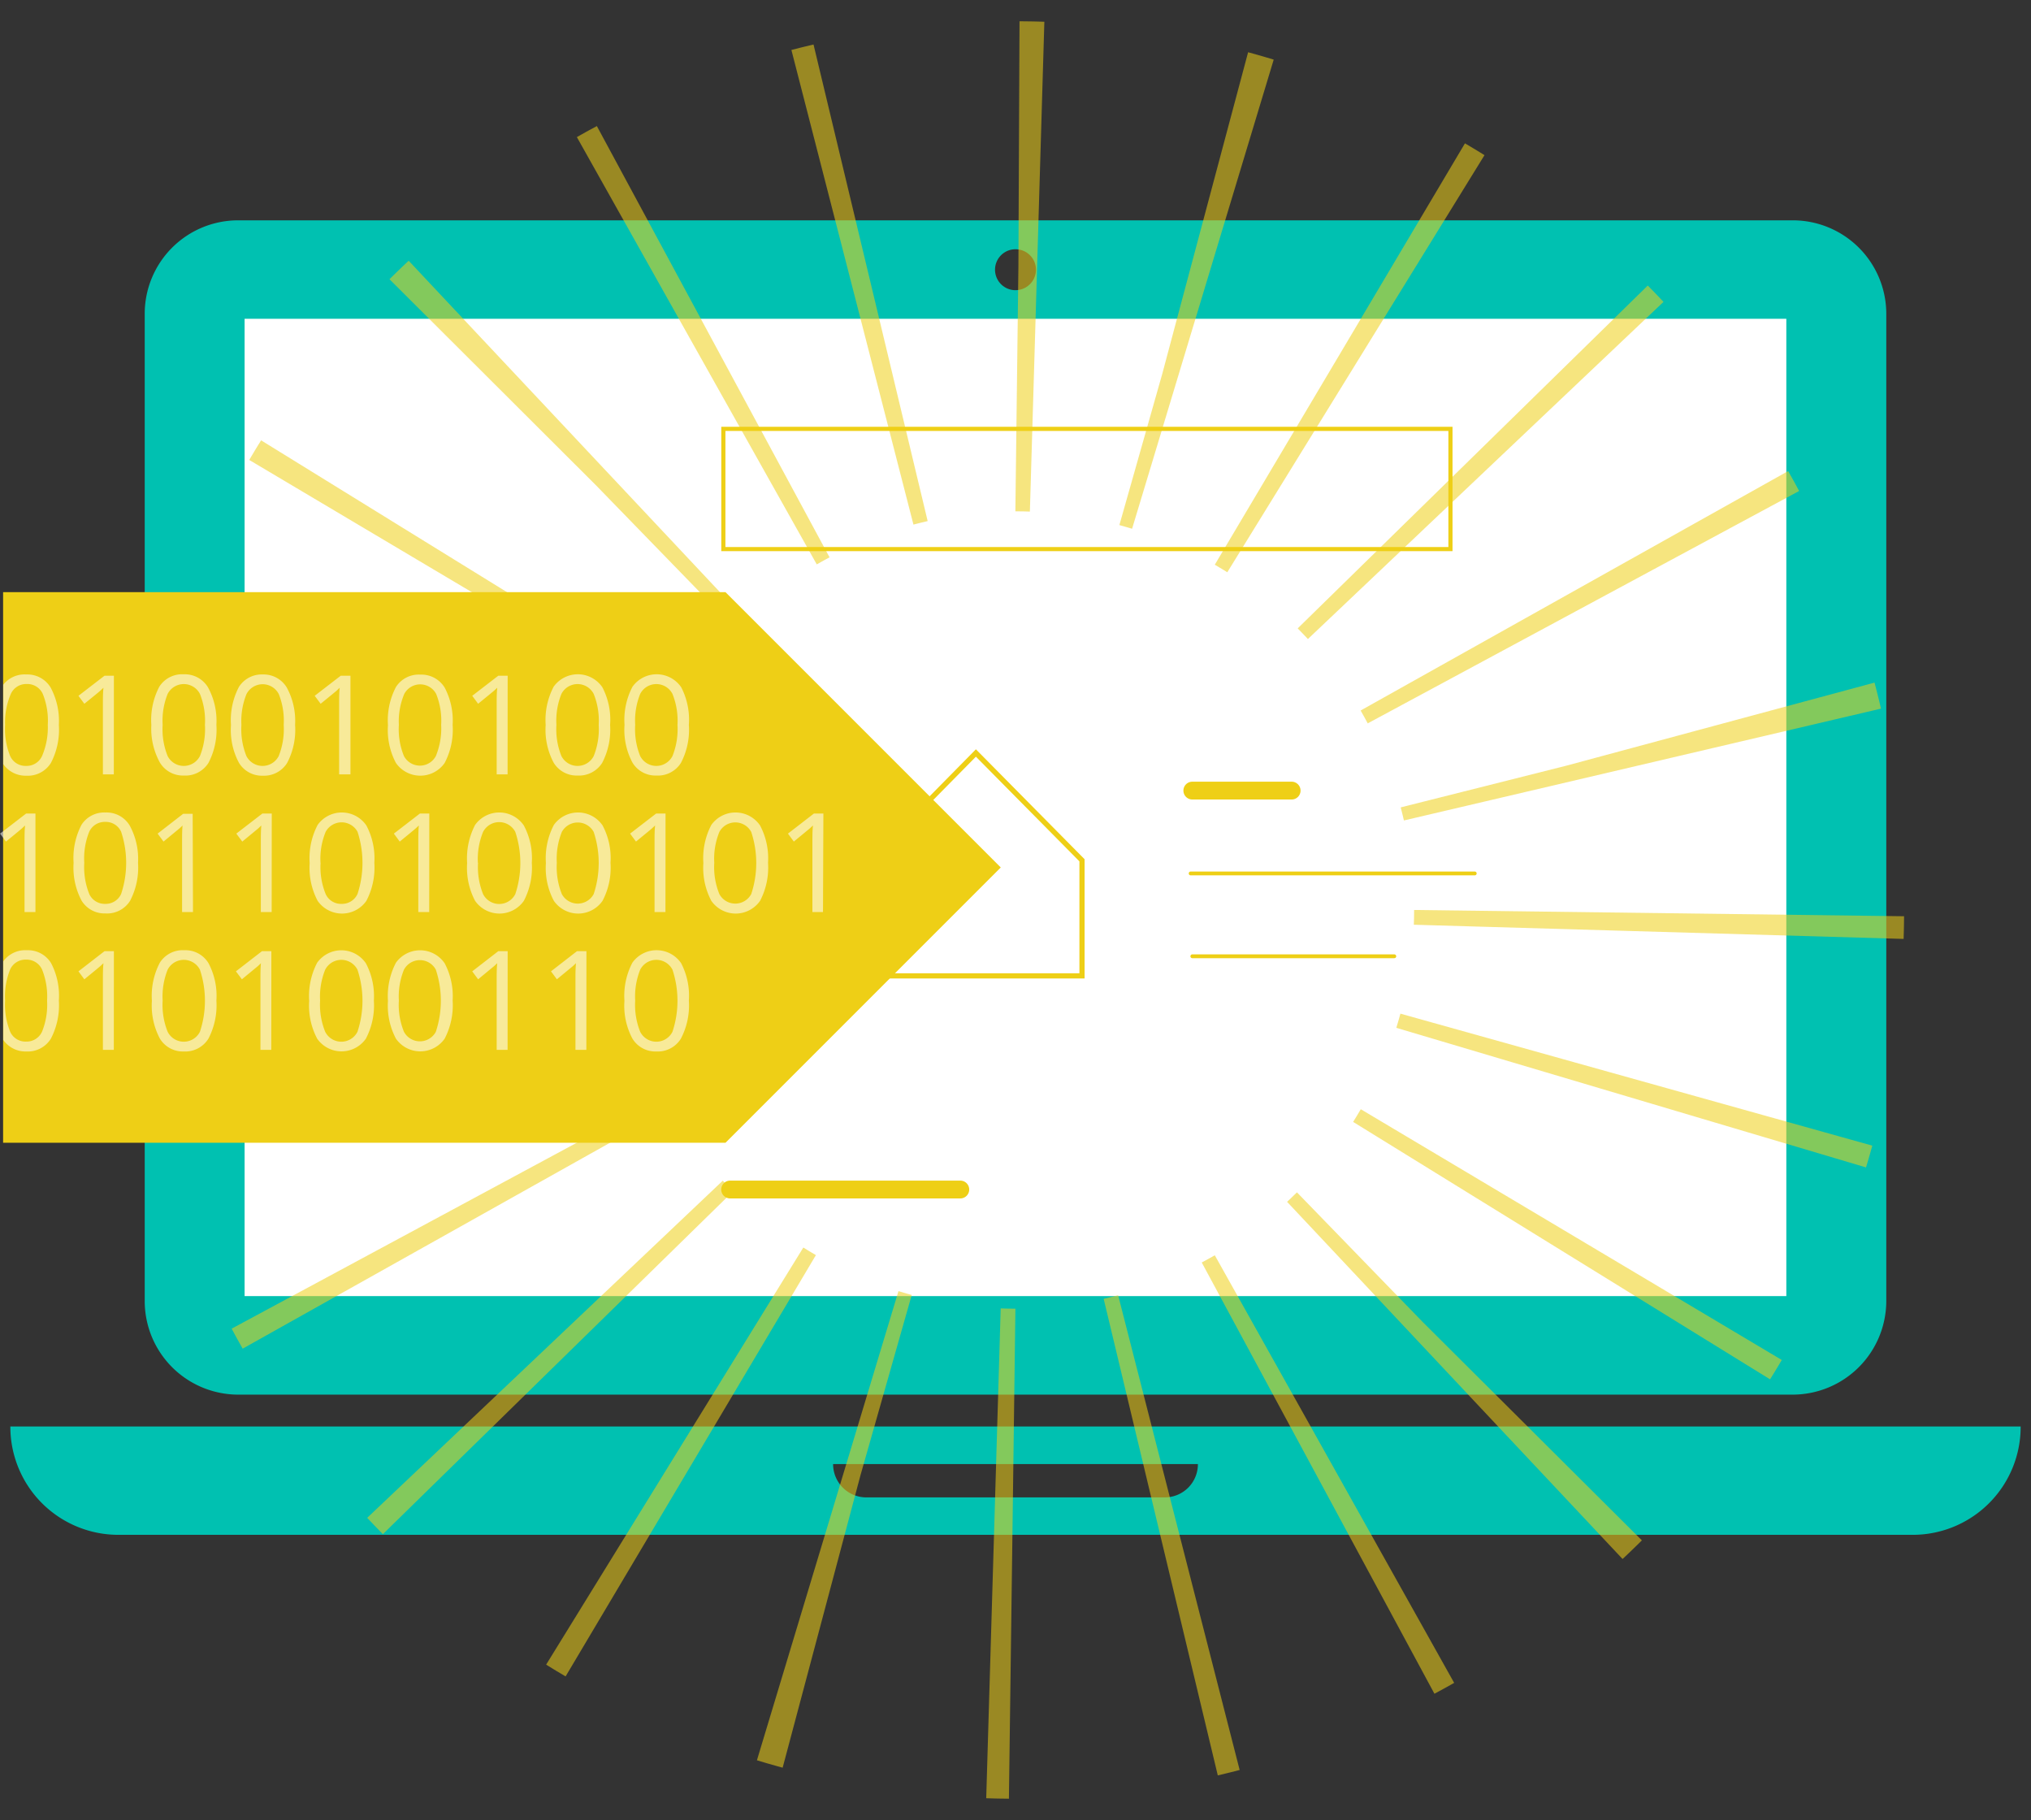<svg xmlns="http://www.w3.org/2000/svg" viewBox="0 0 255 228.5"><rect x="0" y="0" width="255" height="228.5" fill="#333333" stroke="none"/><defs><style>.cls-5,.cls-6{fill:none}.cls-2{fill:#00c1b1}.cls-3{fill:#fff}.cls-5,.cls-6{stroke:#eecf16;stroke-miterlimit:10;stroke-linecap:round}.cls-5{stroke-width:2.24px}.cls-6{stroke-width:.48px}.cls-12{opacity:.56}</style><clipPath id="clip-path"><path fill="none" d="M.39 74.34h90.7l34.56 34.56-34.56 34.56H.39V74.34z"/></clipPath></defs><g id="Layer_1" data-name="Layer 1"><path class="cls-2" d="M253.7 179.08a13.55 13.55 0 0 1-13.53 13.6H14.86a13.56 13.56 0 0 1-13.56-13.6zm-149.1 4.72a4.17 4.17 0 0 0 4.15 4.18h37.51a4.16 4.16 0 0 0 4.14-4.18zM29.88 27.66h195.21a11.74 11.74 0 0 1 11.74 11.77V163.3a11.77 11.77 0 0 1-11.74 11.78H29.88a11.75 11.75 0 0 1-11.71-11.78V39.43a11.73 11.73 0 0 1 11.71-11.77zm100.19 6.22a2.57 2.57 0 1 0-2.57 2.55 2.58 2.58 0 0 0 2.57-2.55z"/><path class="cls-3" d="M30.71 40.02h193.57v122.69H30.71z"/><path stroke-width=".52" stroke-linecap="round" stroke="#eecf16" stroke-miterlimit="10" fill="none" d="M90.82 53.84h91.29v15.09H90.82z"/><path class="cls-5" d="M91.67 149.33h28.9"/><path class="cls-6" d="M149.49 109.65h35.67M149.7 120.05h25.36"/><path class="cls-5" d="M149.7 99.25h12.47"/><path d="M101.36 91.16a6.32 6.32 0 0 1 0 8.81 6.1 6.1 0 0 1-8.69 0 6.32 6.32 0 0 1 0-8.81 6.12 6.12 0 0 1 8.69 0zM135.85 108v14.51h-45v-6.21l10.22-10.37 5.11 5.19 16.35-16.59z" stroke-width=".65" stroke-linecap="round" stroke="#eecf16" stroke-miterlimit="10" fill="none"/><circle cx="127.5" cy="114.25" r="80.81" transform="rotate(-89.74 127.494 114.246)" stroke-width="61.52" stroke-dasharray="2.35 18.81" stroke="#eecf16" stroke-miterlimit="10" fill="none" opacity=".55"/><path fill="#eecf16" d="M.39 74.34h90.7l34.56 34.56-34.56 34.56H.39V74.34z"/><g clip-path="url(#clip-path)"><g class="cls-12"><path class="cls-3" d="M7.39 91a9 9 0 0 1-1 4.78 3.41 3.41 0 0 1-3.09 1.6 3.4 3.4 0 0 1-3-1.62A8.82 8.82 0 0 1-.77 91a9 9 0 0 1 1-4.79 3.4 3.4 0 0 1 3.07-1.54 3.41 3.41 0 0 1 3.05 1.63A8.86 8.86 0 0 1 7.39 91zM.64 91a9 9 0 0 0 .64 3.92 2.11 2.11 0 0 0 2 1.23 2.12 2.12 0 0 0 2-1.24A9.1 9.1 0 0 0 6 91a9 9 0 0 0-.63-3.89 2.12 2.12 0 0 0-2-1.24 2.12 2.12 0 0 0-2 1.22A9 9 0 0 0 .64 91zM14.29 97.21h-1.37v-8.8c0-.73 0-1.42.07-2.07l-.4.37c-.14.13-.81.68-2 1.64l-.74-1 3.27-2.52h1.18zM27.17 91a9 9 0 0 1-1 4.78 3.42 3.42 0 0 1-3.09 1.58 3.37 3.37 0 0 1-3-1.62A8.82 8.82 0 0 1 19 91a9 9 0 0 1 1-4.79 3.39 3.39 0 0 1 3.06-1.56 3.4 3.4 0 0 1 3.05 1.63A8.76 8.76 0 0 1 27.17 91zm-6.75 0a9 9 0 0 0 .63 3.92 2.28 2.28 0 0 0 4.05 0 9.1 9.1 0 0 0 .63-3.92 9 9 0 0 0-.63-3.89 2.28 2.28 0 0 0-4.05 0 9 9 0 0 0-.63 3.89zM37.05 91a8.93 8.93 0 0 1-1 4.78 3.41 3.41 0 0 1-3.05 1.6 3.37 3.37 0 0 1-3-1.62 8.73 8.73 0 0 1-1-4.74 9 9 0 0 1 1-4.79 3.4 3.4 0 0 1 3-1.56 3.4 3.4 0 0 1 3 1.63 8.77 8.77 0 0 1 1.05 4.7zm-6.74 0a9 9 0 0 0 .63 3.92 2.28 2.28 0 0 0 4.05 0 9.1 9.1 0 0 0 .63-3.92 9 9 0 0 0-.62-3.87 2.28 2.28 0 0 0-4.05 0 9 9 0 0 0-.64 3.87zM44 97.21h-1.42v-8.8c0-.73 0-1.42.07-2.07l-.39.37c-.15.13-.82.68-2 1.64l-.75-1 3.27-2.52H44zM56.83 91a9 9 0 0 1-1 4.78 3.73 3.73 0 0 1-6.12 0 8.82 8.82 0 0 1-1-4.74 9 9 0 0 1 1-4.79 3.39 3.39 0 0 1 3.06-1.56 3.43 3.43 0 0 1 3.06 1.63 8.86 8.86 0 0 1 1 4.68zm-6.75 0a8.86 8.86 0 0 0 .64 3.92 2.27 2.27 0 0 0 4 0 9.1 9.1 0 0 0 .67-3.92 9 9 0 0 0-.63-3.89 2.27 2.27 0 0 0-4 0 8.84 8.84 0 0 0-.68 3.89zM63.73 97.21h-1.37v-8.8c0-.73 0-1.42.07-2.07l-.4.37c-.15.13-.82.68-2 1.64l-.74-1 3.27-2.52h1.18zM76.6 91a9 9 0 0 1-1 4.78 3.44 3.44 0 0 1-3.09 1.58 3.37 3.37 0 0 1-3-1.62 8.82 8.82 0 0 1-1-4.74 9 9 0 0 1 1-4.79 3.73 3.73 0 0 1 6.12.07A8.77 8.77 0 0 1 76.6 91zm-6.74 0a9 9 0 0 0 .63 3.92 2.28 2.28 0 0 0 4.05 0 9.1 9.1 0 0 0 .63-3.92 9 9 0 0 0-.63-3.89 2.28 2.28 0 0 0-4.05 0 9 9 0 0 0-.63 3.89zM86.49 91a8.93 8.93 0 0 1-1 4.78 3.41 3.41 0 0 1-3.08 1.58 3.37 3.37 0 0 1-3-1.62 8.73 8.73 0 0 1-1-4.74 9 9 0 0 1 1-4.79 3.73 3.73 0 0 1 6.12.07 8.86 8.86 0 0 1 .96 4.72zm-6.74 0a9 9 0 0 0 .63 3.92 2.28 2.28 0 0 0 4.05 0 9.1 9.1 0 0 0 .63-3.92 9 9 0 0 0-.63-3.89 2.28 2.28 0 0 0-4.05 0 9 9 0 0 0-.63 3.89z"/></g><g class="cls-12"><path class="cls-3" d="M7.39 125.61a9.07 9.07 0 0 1-1 4.78A3.41 3.41 0 0 1 3.3 132a3.4 3.4 0 0 1-3-1.62 8.87 8.87 0 0 1-1-4.74 9 9 0 0 1 1-4.79 3.4 3.4 0 0 1 3.07-1.56 3.39 3.39 0 0 1 3.05 1.63 8.83 8.83 0 0 1 .97 4.69zm-6.75 0a9.07 9.07 0 0 0 .64 3.92 2.11 2.11 0 0 0 2 1.23 2.13 2.13 0 0 0 2-1.25 9.08 9.08 0 0 0 .63-3.9 9.05 9.05 0 0 0-.63-3.9 2.13 2.13 0 0 0-2-1.24 2.12 2.12 0 0 0-2 1.22 9 9 0 0 0-.64 3.92zM14.29 131.8h-1.37V123c0-.73 0-1.43.07-2.08l-.4.37q-.21.19-2 1.65l-.74-1 3.27-2.53h1.18zM27.17 125.61a9.07 9.07 0 0 1-1 4.78 3.42 3.42 0 0 1-3.1 1.61 3.37 3.37 0 0 1-3-1.62 8.86 8.86 0 0 1-1-4.74 9 9 0 0 1 1-4.79 3.39 3.39 0 0 1 3.06-1.56 3.38 3.38 0 0 1 3.05 1.63 8.74 8.74 0 0 1 .99 4.69zm-6.75 0a9.09 9.09 0 0 0 .63 3.92 2.27 2.27 0 0 0 4.05 0 12.39 12.39 0 0 0 0-7.8 2.28 2.28 0 0 0-4.05 0 9.06 9.06 0 0 0-.63 3.88zM34.06 131.8H32.7V123c0-.73 0-1.43.06-2.08-.11.12-.25.24-.39.37l-2 1.65-.75-1 3.27-2.53h1.18zM46.94 125.61a9 9 0 0 1-1 4.78 3.73 3.73 0 0 1-6.12 0 8.87 8.87 0 0 1-1-4.74 9 9 0 0 1 1-4.79 3.73 3.73 0 0 1 6.12.07 8.83 8.83 0 0 1 1 4.68zm-6.75 0a9.07 9.07 0 0 0 .64 3.92 2.27 2.27 0 0 0 4.05 0 12.39 12.39 0 0 0 0-7.8 2.28 2.28 0 0 0-4.05 0 9 9 0 0 0-.64 3.88zM56.83 125.61a9.07 9.07 0 0 1-1 4.78 3.73 3.73 0 0 1-6.12 0 8.86 8.86 0 0 1-1-4.74 9 9 0 0 1 1-4.79 3.73 3.73 0 0 1 6.12.07 8.83 8.83 0 0 1 1 4.68zm-6.75 0a8.92 8.92 0 0 0 .64 3.92 2.27 2.27 0 0 0 4 0 12.39 12.39 0 0 0 0-7.8 2.27 2.27 0 0 0-4 0 8.89 8.89 0 0 0-.64 3.88zM63.73 131.8h-1.37V123c0-.73 0-1.43.07-2.08l-.4.37-2 1.65-.74-1 3.27-2.53h1.18zM73.62 131.8h-1.37V123c0-.73 0-1.43.07-2.08l-.4.37-2 1.65-.74-1 3.26-2.53h1.19zM86.49 125.61a9 9 0 0 1-1 4.78A3.41 3.41 0 0 1 82.4 132a3.37 3.37 0 0 1-3-1.62 8.77 8.77 0 0 1-1-4.74 9 9 0 0 1 1-4.79 3.73 3.73 0 0 1 6.12.07 8.83 8.83 0 0 1 .97 4.69zm-6.74 0a9.09 9.09 0 0 0 .63 3.92 2.27 2.27 0 0 0 4.05 0 12.39 12.39 0 0 0 0-7.8 2.28 2.28 0 0 0-4.05 0 9.06 9.06 0 0 0-.63 3.88z"/></g></g><g class="cls-12"><path class="cls-3" d="M4.45 114.5H3.08v-8.79c0-.74 0-1.43.07-2.08l-.4.37q-.21.19-2 1.65l-.74-1 3.27-2.52h1.17zM17.33 108.32a9 9 0 0 1-1 4.77 3.4 3.4 0 0 1-3.09 1.58 3.38 3.38 0 0 1-3-1.61 8.86 8.86 0 0 1-1-4.74 9 9 0 0 1 1-4.79 3.39 3.39 0 0 1 2.99-1.53 3.38 3.38 0 0 1 3.05 1.63 8.71 8.71 0 0 1 1.05 4.69zm-6.75 0a9.09 9.09 0 0 0 .63 3.92 2.13 2.13 0 0 0 2 1.23 2.12 2.12 0 0 0 2-1.25 12.39 12.39 0 0 0 0-7.8 2.11 2.11 0 0 0-2-1.24 2.14 2.14 0 0 0-2 1.22 9 9 0 0 0-.63 3.92zM24.23 114.5h-1.37v-8.79c0-.74 0-1.43.06-2.08-.11.12-.25.24-.39.37l-2 1.65-.74-1 3.21-2.49h1.19zM34.11 114.5h-1.36v-8.79c0-.74 0-1.43.06-2.08l-.39.37-2 1.65-.75-1 3.27-2.52h1.18zM47 108.32a9 9 0 0 1-1 4.77 3.73 3.73 0 0 1-6.12 0 8.86 8.86 0 0 1-1-4.74 9 9 0 0 1 1-4.79 3.73 3.73 0 0 1 6.12.07 8.81 8.81 0 0 1 1 4.69zm-6.75 0a8.92 8.92 0 0 0 .64 3.92 2.11 2.11 0 0 0 2 1.23 2.13 2.13 0 0 0 2-1.25 12.58 12.58 0 0 0 0-7.8 2.28 2.28 0 0 0-4 0 8.86 8.86 0 0 0-.65 3.9zM53.89 114.5h-1.37v-8.79c0-.74 0-1.43.07-2.08l-.4.37c-.15.13-.81.68-2 1.65l-.74-1 3.27-2.52h1.18zM66.77 108.32a9 9 0 0 1-1 4.77 3.73 3.73 0 0 1-6.12 0 8.86 8.86 0 0 1-1-4.74 9.1 9.1 0 0 1 1-4.79 3.73 3.73 0 0 1 6.12.07 8.71 8.71 0 0 1 1 4.69zm-6.75 0a9.09 9.09 0 0 0 .63 3.92 2.27 2.27 0 0 0 4.05 0 12.39 12.39 0 0 0 0-7.8 2.28 2.28 0 0 0-4.05 0 9 9 0 0 0-.65 3.88zM76.65 108.32a8.91 8.91 0 0 1-1 4.77 3.72 3.72 0 0 1-6.11 0 8.77 8.77 0 0 1-1-4.74 9 9 0 0 1 1-4.79 3.73 3.73 0 0 1 6.12.07 8.72 8.72 0 0 1 .99 4.69zm-6.74 0a9.09 9.09 0 0 0 .63 3.92 2.27 2.27 0 0 0 4 0 12.39 12.39 0 0 0 0-7.8 2.28 2.28 0 0 0-4 0 9 9 0 0 0-.63 3.88zM83.55 114.5h-1.37v-8.79c0-.74 0-1.43.07-2.08l-.4.37q-.21.19-2 1.65l-.74-1 3.27-2.52h1.18zM96.43 108.32a9 9 0 0 1-1 4.77 3.73 3.73 0 0 1-6.12 0 8.86 8.86 0 0 1-1-4.74 9 9 0 0 1 1-4.79 3.73 3.73 0 0 1 6.12.07 8.81 8.81 0 0 1 1 4.69zm-6.75 0a8.92 8.92 0 0 0 .64 3.92 2.27 2.27 0 0 0 4 0 12.39 12.39 0 0 0 0-7.8 2.27 2.27 0 0 0-4 0 8.86 8.86 0 0 0-.64 3.88zM103.33 114.5H102v-8.79c0-.74 0-1.43.07-2.08l-.4.37-2 1.65-.74-1 3.26-2.52h1.19z"/></g></g></svg>
